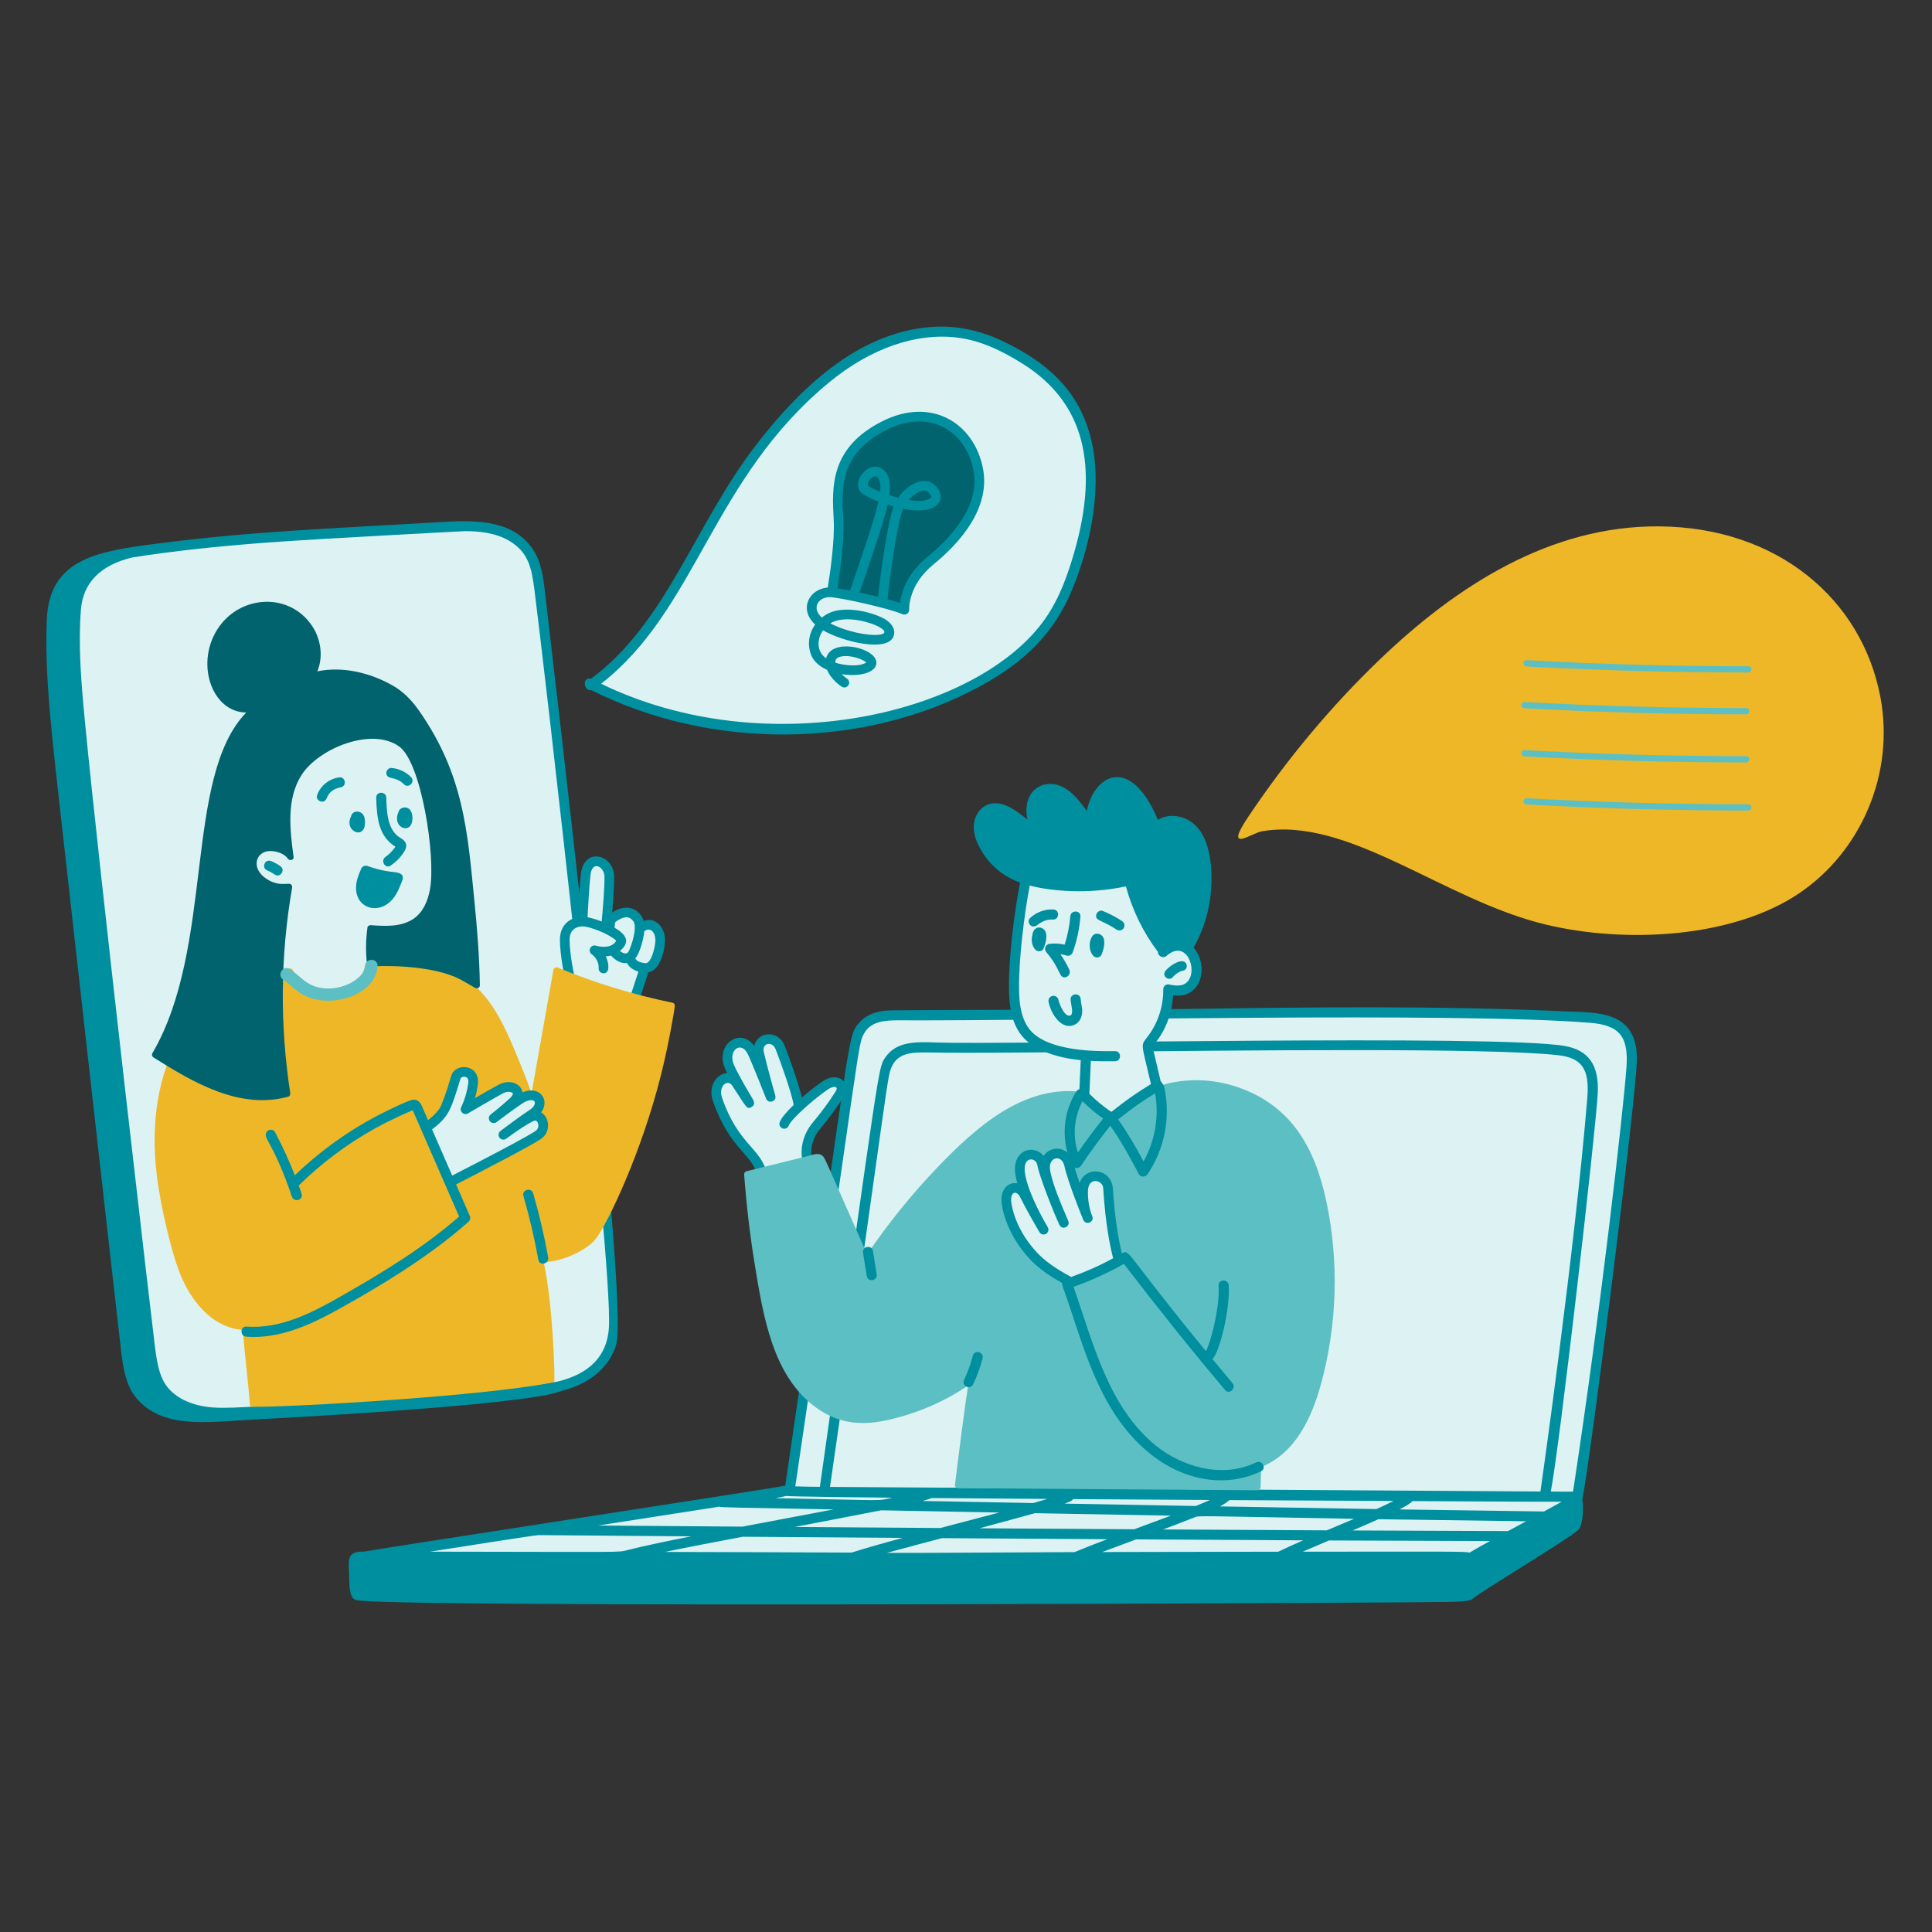 <svg xmlns="http://www.w3.org/2000/svg" fill="none" viewBox="0 0 512 512" height="512" width="512" id="Remote-Team-1--Streamline-Manchester.svg"><rect x="0" y="0" width="512" height="512" fill="#333333" stroke="none"/><desc>Remote Team 1 Streamline Illustration: https://streamlinehq.com</desc><g id="remote-team-1--Work-remote-team"><g id="character 2"><path id="vector" fill="#ddf2f2" d="M161.879 351.841c-0.497 8.307 -5.857 12.828 -14.044 14.799 -21.903 3.418 -44.065 4.595 -66.173 5.806 -19.433 1.065 -23.539 1.715 -28.923 0.517 -4.078 -0.909 -8.061 -3.128 -10.004 -6.979 -1.295 -2.565 -1.81 -6.177 -2.145 -8.694 -0.364 -2.716 -13.486 -115.6 -15.867 -139.466 -2.624 -26.324 -4.9 -42.056 -3.799 -56.236 0.635 -8.177 6.185 -12.488 14.098 -14.374 29.391 -4.59 85.855 -6.943 87.542 -6.958 15.109 -0.151 18.417 6.441 19.625 16.335 2.386 19.546 20.741 177.705 19.694 195.251l-0.003 -0.003Z" stroke-width="1"></path><path id="vector_2" fill="#008f9f" d="M144.515 157.706c-0.484 -4.401 -0.986 -8.955 -3.571 -12.534 -5.737 -7.946 -16.381 -7.276 -24.934 -6.769 -28.646 1.697 -49.265 2.391 -74.286 5.652 -15.388 2.007 -28.68 3.743 -29.327 20.196 -0.512 13.043 0.919 26.404 2.304 39.329 0.3 2.798 16.991 151.465 17.444 154.883 0.364 2.747 0.778 5.86 1.964 8.678 1.605 3.822 4.946 6.784 9.4 8.343 5.839 2.043 13.03 1.382 21.256 0.863 3.525 -0.223 73.843 -3.732 83.817 -7.662 7.736 -1.907 12.971 -6.326 14.743 -12.439 3.52 -12.142 -17.615 -187.602 -18.811 -198.541h0.002Zm16.855 194.105c-0.445 7.437 -5.038 12.26 -13.612 14.323 -21.55 3.361 -43.707 4.554 -65.132 5.747 -20.833 1.16 -24.689 1.715 -29.773 0.584 -2.639 -0.586 -7.404 -2.24 -9.659 -6.71 -1.298 -2.57 -1.797 -6.303 -2.094 -8.532 -0.54 -4.047 -14.95 -127.731 -18.624 -166.336 -0.998 -10.481 -1.764 -19.919 -1.039 -29.258 0.558 -7.199 5.171 -11.881 13.665 -13.908 10.532 -1.644 21.814 -2.89 35.51 -3.922 13.44 -1.011 52.357 -3.036 52.562 -3.036 3.615 0 8.084 0.353 11.819 2.586 4.884 2.921 5.85 6.799 6.625 12.854 2.593 20.247 20.836 177.47 19.75 195.607v0.003Z" stroke-width="1"></path><g id="group"><path id="vector_3" fill="#ddf2f2" d="M174.956 249.477c0.189 -3.638 -2.808 -5.804 -5.463 -3.282 0.218 -4.969 -4.196 -5.036 -8.684 -2.78 0.279 -3.072 0.701 -8.289 0.663 -11.128 -0.059 -4.188 -5.627 -6.264 -6.264 -0.512 -0.348 3.121 -0.704 9.434 -0.842 12.454 -2.051 0.015 -4.698 1.155 -4.698 4.795 0 2.547 0.842 8.714 1.16 10.54 0 0 7.124 3 17.572 4.82l2.578 -7.872c2.519 0.136 3.84 -4.321 3.981 -7.035h-0.003Z" stroke-width="1"></path><path id="vector_4" fill="#008f9f" d="M176.233 249.544c0.187 -3.599 -2.394 -6.651 -5.663 -5.504 -0.489 -1.782 -2.102 -3.261 -3.999 -3.479 -1.684 -0.192 -3.269 0.566 -4.334 1.257 0.261 -3.075 0.55 -7.122 0.515 -9.549 -0.084 -5.883 -8.005 -7.923 -8.817 -0.635 -0.361 3.254 -0.684 9.244 -0.796 11.451 -3.044 0.561 -4.751 2.844 -4.751 5.939 0 4.265 1.318 10.207 1.372 10.458 0.151 0.671 0.814 1.121 1.528 0.97 0.691 -0.156 1.124 -0.84 0.97 -1.528 -0.013 -0.059 -1.311 -5.921 -1.311 -9.9 0 -1.206 0.351 -2.117 1.044 -2.711 0.901 -0.771 2.194 -0.888 3.026 -0.76 2.911 0.456 7.521 2.703 8.289 3.786 -1.398 2.432 -5.222 1.331 -5.389 1.28 -1.393 -0.415 -2.286 1.477 -1.075 2.294 0.079 0.054 1.928 1.331 1.807 3.674 -0.038 0.707 0.504 1.308 1.211 1.347 1.961 0.072 1.457 -2.911 0.676 -4.49 0.456 -0.028 0.916 -0.108 1.375 -0.215 0.824 0.922 1.828 1.613 2.847 1.882 0.886 0.236 1.103 0.11 1.367 0.079 0.712 1.313 1.889 1.948 3.069 2.294l-1.915 5.844c-0.274 0.835 0.356 1.679 1.216 1.679 0.538 0 1.039 -0.343 1.216 -0.883l2.107 -6.428c0.538 -0.123 1.06 -0.33 1.528 -0.722 2.071 -1.728 2.798 -5.612 2.89 -7.427l-0.005 -0.003Zm-16.781 -5.34c-1.4 -0.543 -2.739 -0.932 -3.748 -1.119 0.118 -2.278 0.433 -8.084 0.776 -11.169 0.463 -4.15 3.676 -2.168 3.712 0.389 0.046 3.067 -0.476 9.085 -0.74 11.899Zm7.329 7.562c-0.407 0.973 -0.904 0.988 -1.375 0.865 -0.371 -0.097 -0.753 -0.32 -1.114 -0.622 2.857 -2.376 1.713 -4.311 -1.418 -6.162l0.146 -1.454c0.73 -0.573 2.099 -1.421 3.267 -1.288 0.625 0.072 1.152 0.443 1.615 1.132 0.714 1.062 0.23 4.298 -1.121 7.529Zm1.567 2.24c1.234 -1.413 2.232 -5.289 2.404 -7.237 1.772 -1.275 3.034 0.589 2.926 2.642 -0.097 1.869 -1.155 6.054 -2.688 5.847 -1.518 -0.197 -2.266 -0.599 -2.639 -1.252h-0.003Z" stroke-width="1"></path></g><path id="vector_5" fill="#edb727" d="M178.227 265.736c-10.445 -2.156 -20.669 -5.294 -30.531 -9.349 -0.389 -0.159 -0.947 0.177 -1.019 0.579 -1.078 6.042 -5.763 32.392 -5.809 32.745 -1.262 -3.494 -2.611 -6.958 -4.055 -10.381 -2.286 -5.422 -4.751 -11.154 -8.571 -15.585 -1.139 -1.321 -2.565 -2.954 -4.178 -3.686 -3.845 -1.746 -7.939 -2.852 -12.101 -3.52 -5.939 -0.95 -13.535 -1.083 -14.477 -0.973 -0.361 -0.054 -0.73 0.113 -0.819 0.587 -0.812 4.275 -4.698 7.708 -9.08 7.859 -4.713 0.161 -9.029 -3.441 -9.897 -6.758 -0.084 -0.323 -0.445 -0.645 -0.799 -0.607 -27.238 2.824 -38.771 27.297 -35.32 54.943 1.111 8.911 3.942 20.204 5.944 25.439 2.813 7.368 8.438 14.735 16.832 15.432 0.594 7.485 1.339 12.751 1.928 20.237 0.059 0.75 59.745 -2.227 80.566 -6.405 0.34 -0.069 -0.325 -21.21 -2.772 -31.844 4.255 0.1 11.523 -2.964 13.983 -6.354 3.223 -4.442 12.035 -22.746 17.254 -43.761 1.935 -7.795 3.54 -17.149 3.51 -17.764 0.046 -0.361 -0.123 -0.73 -0.586 -0.824l-0.003 -0.008Z" stroke-width="1"></path><path id="vector_6" fill="#008f9f" d="M89.989 206.003c-2.737 0.34 -5.015 2.148 -5.955 4.71 -0.538 1.472 1.884 2.614 2.557 0.794 0.609 -1.649 1.943 -2.511 3.666 -2.854 1.795 -0.356 1.231 -2.834 -0.269 -2.65Z" stroke-width="1"></path><path id="vector_7" fill="#008f9f" d="M108.921 205.939c-1.344 -1.372 -3.174 -2.232 -5.148 -2.422 -0.745 -0.074 -1.421 0.637 -1.388 1.359 0.087 1.928 2.371 0.643 4.636 2.949 1.252 1.277 3.126 -0.637 1.902 -1.887h-0.003Z" stroke-width="1"></path><path id="vector_8" fill="#008f9f" d="M106.01 221.996c-3.361 -2.066 -3.538 -6.858 -3.635 -10.621 -0.044 -1.718 -2.726 -1.733 -2.678 0.026 0.148 5.676 0.765 10.294 5.094 12.995 -0.335 0.515 -1.3 1.759 -2.652 2.708 -1.408 0.986 -0.018 3.282 1.423 2.266 1.559 -1.096 2.783 -2.381 3.635 -3.82 1.229 -2.079 -0.282 -3.003 -1.185 -3.553h-0.003Z" stroke-width="1"></path><path id="vector_9" fill="#008f9f" d="M96.646 216.97c-0.34 -2.391 -3.259 -2.432 -3.615 -0.617 -2.094 4.257 4.47 6.651 3.615 0.617Z" stroke-width="1"></path><path id="vector_10" fill="#008f9f" d="M108.539 214.479c-1.068 -0.986 -2.719 -0.428 -2.941 0.765 -0.422 0.858 -0.504 1.859 -0.223 2.67 0.53 1.526 2.514 2.196 3.43 0.842 0.771 -1.137 0.625 -3.456 -0.266 -4.278Z" stroke-width="1"></path><path id="vector_11" fill="#008f9f" d="M104.284 231.094c-1.349 -0.154 -3.61 -0.407 -6.953 -1.615 -0.576 -0.207 -1.344 0.115 -1.592 0.694 -0.678 1.58 -1.377 3.213 -1.39 5.015 -0.046 5.763 6.277 7.347 9.815 2.949 1.119 -1.39 1.766 -3 2.44 -4.808 0.673 -1.846 -1.068 -2.094 -2.319 -2.237v0.003Z" stroke-width="1"></path><path id="vector_12" fill="#008f9f" d="M74.258 229.509c-0.724 -0.502 -1.503 -0.929 -2.312 -1.275 -1.846 -0.786 -2.642 1.774 -1.236 2.371 0.745 0.317 1.462 0.712 2.132 1.172 1.364 0.945 2.972 -1.198 1.418 -2.271l-0.003 0.003Z" stroke-width="1"></path><path id="vector_13" fill="#00636e" d="M127.173 261.1c-0.131 -7.619 -0.717 -15.045 -1.487 -22.715 -1.787 -17.774 -2.747 -33.07 -14.615 -50.015 -1.915 -2.734 -4.134 -5.074 -7.063 -6.733 -5.888 -3.333 -13.199 -5.135 -19.919 -3.72 1.628 -3.827 0.95 -8.494 -1.313 -11.935 -5.862 -8.927 -18.555 -8.41 -24.627 0 -6.694 9.272 -2.171 22.781 7.104 22.845 -16.663 17.242 -8.302 61.952 -24.865 90.281 -0.23 0.394 -0.082 0.893 0.297 1.132 10.534 6.61 22.715 13.88 35.651 10.412 0.468 -0.125 0.645 -0.579 0.579 -1.019 -2.711 -17.567 -2.698 -35.999 0.497 -54.377 0.09 -0.522 -0.218 -1.047 -0.799 -1.047 -1.495 0 -3.292 0.42 -5.87 -1.221 -4.452 -2.834 -2.962 -7.406 0.806 -7.457 1.569 -0.02 3.812 0.625 4.713 2.017 0.399 0.617 1.659 0.458 1.544 -0.417 -0.957 -7.155 -1.989 -15.398 2.143 -21.806 4.513 -7.002 18.627 -12.787 25.907 -7.442 5.821 4.275 9.669 29.069 8.108 37.737 -0.538 2.98 -1.746 6.054 -4.332 7.834 -3.318 2.284 -7.629 1.992 -11.451 1.725 -0.32 -0.023 -0.753 0.271 -0.799 0.607 -0.435 3.167 -0.502 6.339 -0.148 9.516 0.046 0.422 0.34 0.858 0.827 0.827 7.444 -0.446 18.959 0.253 24.991 4.024 0.471 0.294 2.391 1.39 2.877 1.656 0.499 0.271 1.257 -0.015 1.247 -0.714v0.005Z" stroke-width="1"></path><path id="vector_14" fill="#5cbfc3" d="M75.087 259.648c1.997 1.224 3.162 3.123 6.257 4.452 7.48 3.208 18.386 -0.906 18.708 -8.131 0.095 -2.13 -3.215 -2.125 -3.31 0 -0.177 3.958 -8.404 7.992 -14.513 4.913 -2.063 -1.039 -3.515 -2.893 -5.471 -4.091 -1.823 -1.116 -3.487 1.746 -1.672 2.86v-0.003Z" stroke-width="1"></path><path id="vector_15" fill="#008f9f" d="M141.299 316.25c-0.484 -1.664 -3.067 -0.963 -2.58 0.722 1.618 5.586 2.944 11.269 3.948 16.891 0.307 1.715 2.911 1.085 2.604 -0.622 -1.016 -5.699 -2.353 -11.412 -3.971 -16.991Z" stroke-width="1"></path><path id="vector_16" fill="#ddf2f2" d="M141.072 295.828c-0.43 0.177 -1.341 0.504 -2.156 0.858 0.801 -0.571 1.544 -1.083 2.092 -1.439 4.091 -2.637 1.423 -7.084 -3.348 -3.863 -0.973 0.655 -2.02 1.398 -3.011 2.117 0.589 -0.668 1.252 -1.431 1.436 -1.603 2.831 -2.639 -0.325 -4.951 -3.412 -3.277 -3.09 1.674 -9.303 5.338 -9.303 5.338s1.546 -3.026 1.994 -6.825c0.451 -3.796 -3.927 -3.668 -4.506 -1.802 -0.581 1.866 -1.352 4.636 -2.77 8.11 -1.111 2.729 -5.279 5.471 -5.279 5.471l6.249 14.456s21.44 -10.934 23.759 -12.736c2.319 -1.802 0.76 -5.842 -1.751 -4.81l0.005 0.005Z" stroke-width="1"></path><path id="vector_17" fill="#008f9f" d="M143.394 294.797c2.46 -3.233 -0.364 -7.26 -4.946 -5.299 -0.315 -2.327 -3.359 -3.64 -6.385 -2.002 -1.646 0.893 -4.188 2.355 -6.205 3.528 0.32 -1.085 0.617 -2.36 0.781 -3.735 0.325 -2.749 -1.311 -4.099 -2.811 -4.416 -1.83 -0.392 -3.715 0.545 -4.188 2.081 -0.85 2.76 -1.498 4.979 -2.732 8.008 -0.556 1.364 -2.184 2.88 -3.469 3.904l-1.638 -3.756c-0.21 -0.476 -0.842 -1.93 -2.532 -1.636 -1.454 0.261 -7.808 3.423 -9.3 4.209 -7.967 4.196 -15.309 9.5 -21.837 15.772 -1.526 -3.894 -3.282 -7.724 -5.222 -11.384 -0.515 -0.98 -1.774 -0.845 -2.294 -0.018 -0.998 1.58 1.928 2.831 6.74 17.078 0.356 1.068 1.7 1.188 2.345 0.456 0.594 -0.673 0.205 -1.344 -0.543 -3.405 5.965 -5.865 12.659 -10.895 19.904 -14.958 4.549 -2.54 9.428 -4.662 10.324 -4.984l12.285 28.157c-9.444 8.282 -20.652 15.063 -31.365 21.158 -7.706 4.406 -15.982 8.65 -24.97 8.005 -1.741 -0.143 -1.805 2.56 -0.072 2.675 8.776 0.632 16.886 -3.057 24.571 -7.34 9.582 -5.325 23.572 -13.517 34.376 -23.168 0.428 -0.379 0.525 -0.988 0.256 -1.59l-3.599 -8.253c4.818 -2.465 20.639 -10.604 22.746 -12.242 2.468 -1.92 1.917 -5.617 -0.215 -6.851l-0.005 0.005Zm-1.357 4.831c-1.546 1.203 -13.64 7.534 -22.198 11.914l-5.343 -12.25c4.636 -3.469 5.059 -5.43 7.588 -13.578 0.059 -0.187 0.622 -0.463 1.211 -0.338 0.241 0.051 0.968 0.207 0.801 1.61 -0.415 3.507 -1.851 6.364 -1.866 6.395 -0.576 1.137 0.694 2.332 1.792 1.684 0.061 -0.038 6.228 -3.674 9.262 -5.317 1.247 -0.676 2.322 -0.389 2.573 -0.038 0.169 0.236 -0.09 0.74 -0.643 1.254 -2.035 1.894 -4.109 3.548 -5.166 4.365 -0.558 0.43 -0.663 1.231 -0.233 1.792 0.43 0.558 1.229 0.666 1.792 0.241 1.196 -0.911 4.252 -3.213 6.771 -4.913 1.428 -0.963 2.481 -1.037 2.988 -0.783 0.233 0.115 0.358 0.305 0.374 0.563 0.028 0.481 -0.333 1.244 -1.423 1.946 -2.248 1.449 -7.462 5.368 -7.683 5.535 -0.566 0.425 -0.678 1.226 -0.256 1.792 0.425 0.566 1.226 0.681 1.792 0.256 1.398 -1.05 5.455 -3.948 7.388 -4.744 0.998 -0.404 1.682 1.682 0.479 2.616v-0.003Z" stroke-width="1"></path></g><g id="character1"><path id="vector_18" fill="#ddf2f2" d="M218.793 287.572c-1.659 1.108 -4.529 3.382 -6.938 5.609 -0.576 -3.448 -3.712 -12.022 -5.115 -15.603 -1.436 -3.671 -6.464 -2.473 -5.586 1.436 0.878 3.909 3.075 11.666 3.075 11.666s-3.617 -9.185 -4.828 -11.761c-2.532 -5.381 -8.404 -1.61 -6.093 3.73 0.916 2.117 5.238 9.59 5.238 9.59s-1.958 -3.018 -3.412 -5.235c-2.104 -3.208 -6.548 -0.197 -4.989 4.321 4.477 12.989 10.496 13.537 11.899 20.198l11.968 -3.72c-0.783 -3.133 0 -6.702 2.394 -9.528 2.394 -2.829 4.654 -6.006 6.134 -8.353 1.48 -2.35 -0.74 -4.352 -3.743 -2.35h-0.003Z" stroke-width="1"></path><path id="vector_19" fill="#008f9f" d="M218.082 286.508c-1.211 0.806 -3.405 2.47 -5.56 4.329 -1.019 -4.081 -3.389 -10.655 -4.59 -13.724 -1.687 -4.314 -7.217 -3.75 -8.059 0.074 -3.607 -5.115 -10.501 -0.41 -7.741 5.972 0.166 0.384 0.361 0.799 0.573 1.234 -2.721 0.151 -5.151 3.361 -3.773 7.352 4.506 13.074 10.586 14.003 11.858 20.045 0.143 0.684 0.817 1.134 1.516 0.988 0.691 -0.146 1.134 -0.824 0.988 -1.516 -1.5 -7.117 -7.544 -7.593 -11.942 -20.349 -1.065 -3.09 1.469 -5.089 2.708 -3.203 3.93 5.972 3.86 6.436 5.189 5.609 1.07 -0.668 0.499 -1.626 -0.054 -2.552 -1.07 -1.792 -3.574 -5.99 -4.716 -8.625 -1.597 -3.694 1.912 -6.6 3.761 -2.675 1.18 2.506 4.759 11.592 4.797 11.684 0.591 1.503 2.862 0.735 2.422 -0.817 -0.02 -0.077 -2.196 -7.767 -3.057 -11.597 -0.532 -2.376 2.284 -2.898 3.146 -0.689 1.29 3.295 4.178 11.325 4.79 14.774 -1.782 1.702 -3.259 3.382 -3.707 4.575 -0.248 0.66 0.087 1.398 0.748 1.649 0.66 0.246 1.398 -0.087 1.649 -0.748 0.689 -1.836 7.037 -7.36 10.476 -9.654 1.423 -0.947 2.849 -0.827 1.948 0.602 -1.669 2.655 -3.924 5.722 -6.029 8.21 -2.573 3.041 -3.566 7.03 -2.657 10.668 0.169 0.681 0.863 1.103 1.551 0.932 0.686 -0.172 1.103 -0.865 0.932 -1.551 -0.709 -2.839 0.084 -5.978 2.13 -8.392 2.176 -2.573 4.511 -5.75 6.241 -8.499 2.184 -3.466 -1.316 -6.912 -5.535 -4.096l-0.003 -0.01Z" stroke-width="1"></path><path id="vector_20" fill="#ddf2f2" d="M362.353 419.937c-19.238 1.275 -267.376 -5.614 -267.376 -5.614l0.074 -1.452c2.913 -0.727 110.072 -16.916 114.227 -18.051 18.24 -123.195 16.274 -119.841 19.909 -123.41 2.867 -2.813 7.437 -2.345 11.471 -2.299 64.304 0.74 119.662 -2.565 178.969 0.484 3.74 0.192 7.875 0.584 10.419 3.308 2.803 3 2.58 7.616 2.171 11.686 -3.82 38.077 -8.648 76.055 -14.482 113.882 0 0 -13.612 10.007 -28.81 16.22 -9.242 3.776 -19.3 4.767 -26.575 5.248l0.003 -0.003Z" stroke-width="1"></path><path id="vector_21" fill="#008f9f" d="M419.315 397.445c1.833 -7.995 14.502 -107.689 14.484 -116.864 -0.005 -3.456 -0.763 -6.088 -2.314 -8.049 -3.622 -4.575 -10.9 -4.25 -16.783 -4.516 -34.204 -1.569 -68.508 -1.083 -101.683 -0.614 -6.682 0.095 -75.589 0.266 -77.289 0.351 -3.589 0.179 -6.164 1.196 -7.867 3.11 -3.587 4.032 -1.651 0.381 -19.771 122.867 -3.83 0.778 -108.595 16.835 -111.503 17.444 -5.089 -0.084 -4.106 2.394 -4.055 6.866 0.056 5.038 0.85 5.637 1.8 5.972 6.262 2.202 285 0.709 288.98 0.522 0.748 -0.036 6.257 0.015 6.907 -0.799 1.582 -1.556 25.329 -15.813 27.558 -17.93 1.789 -0.691 2.002 -6.638 1.536 -8.361Zm-276.598 9.375 40.468 0.328c-5.868 1.149 -12.521 2.522 -16.978 3.661 -2.514 0.643 -0.061 0.456 -52.227 0.399 6.221 -0.97 27.753 -4.388 28.736 -4.388Zm288.317 -124.001c-0.765 10.77 -6.674 63.442 -14.164 112.489 -0.806 0.033 -4.442 -0.023 -5.896 -0.031 2.176 -10.614 12.019 -96.172 12.452 -105.702 0.333 -7.322 -2.445 -11.254 -8.737 -12.378 -17.411 -3.11 -148.846 -0.289 -166.52 -0.922 -5.315 -0.187 -10.542 -0.389 -13.517 3.907 -2.004 2.895 -1.311 0.602 -17.377 113.843 -2.112 -0.018 -4.326 -0.049 -6.513 -0.123 17.6 -118.958 16.451 -117.015 18.33 -120.187 1.741 -2.939 5.12 -3.292 8.474 -3.318 44.088 0.164 148.152 -2.204 183.749 0.648 7.846 0.627 10.299 3.599 9.718 11.773h0.003Zm-26.606 120.335 -4.777 2.596 -41.188 -0.164c2.56 -1.091 4.772 -2.056 6.83 -2.982 5.432 0.087 31.585 0.453 39.135 0.548v0.003Zm-9.574 5.228c-1.91 1.057 -3.633 2.028 -5.404 3.075 -0.95 -0.323 -3.827 -0.274 -44.204 -0.243 2.26 -0.978 5.501 -2.373 6.932 -2.977l42.675 0.146Zm-49.477 -0.182c-2.483 1.08 -4.631 2.058 -6.63 3.018l-46.641 0.087c2.806 -1.057 6.999 -2.627 8.978 -3.354l44.296 0.248h-0.003Zm-186.865 -3.922 32.072 -4.989c0.719 0.212 3.891 0.228 30.331 0.722l-24.159 4.562 -38.244 -0.294Zm210.808 -6.505c-1.4 0.707 -3.039 1.459 -4.552 2.145l-41.454 -0.707c0.699 -0.356 2.345 -1.434 2.447 -1.672l43.561 0.233h-0.003Zm-52.68 4.306c1.083 -0.44 0.952 -0.33 42.222 0.42 -2.383 1.014 -5.85 2.476 -7.242 3.059l-43.392 -0.241c2.708 -1.011 5.537 -2.084 8.412 -3.236v-0.003Zm-34.499 -3.604c1.669 -0.65 1.992 -0.778 2.227 -1.193l36.278 0.228c-1.234 0.566 -2.509 1.085 -3.758 1.592l-34.747 -0.627Zm28.163 3.187c-3.282 1.231 -8.212 3.057 -9.72 3.61l-40.993 -0.264c5.821 -1.562 13.699 -3.73 14.661 -3.999l36.052 0.653Zm-65.848 -3.886c1.556 -0.42 2.168 -0.648 2.435 -0.783l30.666 0.236c-1.26 0.394 -2.519 0.755 -3.692 1.093l-29.409 -0.548v0.003Zm20.36 3.059c-5.166 1.375 -13.379 3.525 -15.613 4.104l-38.618 -0.269c7.969 -1.528 22.331 -4.293 22.927 -4.424l31.304 0.586v0.003Zm-28.372 -118.374c1.065 -2.222 3.174 -3.369 6.446 -3.502 4.703 -0.197 0.561 0.294 45.151 -0.179 42.524 -0.451 106.788 -1.132 124.756 0.84 6.426 0.704 8.481 3.666 7.857 11.313 -3.323 40.643 -12.385 104.077 -12.419 104.333l-188.278 -1.216c16.067 -110.84 14.984 -108.467 16.484 -111.588h0.003Zm137.884 115.341s32.159 0.195 39.519 0.172c-1.265 0.719 -2.527 1.416 -4.664 2.586 -2.107 -0.02 -29.74 -0.42 -38.313 -0.545 1.51 -0.771 2.906 -1.59 3.459 -2.212Zm-168.801 -0.768c0.94 -0.174 1.871 -0.369 2.796 -0.589 2.138 0.179 19.761 0.374 28.204 0.458 -4.554 0.95 -0.169 0.722 -30.996 0.131h-0.003Zm-8.663 10.22 42.386 0.297c-5.519 1.485 -10.074 2.793 -13.573 3.899 -10.373 -0.069 -37.448 -0.146 -49.418 -0.174 6.615 -1.385 13.98 -2.77 20.605 -4.022Zm96.576 0.653c-3.325 1.252 -6.077 2.337 -8.676 3.42 -23.537 0.1 -42.788 0.256 -49.731 0.197 4.728 -1.288 12.132 -3.261 14.587 -3.899l43.82 0.282Z" stroke-width="1"></path><path id="vector_22" fill="#5cbfc3" d="M350.126 366.628c4.247 -15.672 4.741 -32.348 1.372 -48.241 -3.087 -14.569 -9.523 -25.533 -23.629 -30.318 -6.508 -2.207 -13.688 -2.445 -20.268 -0.402 -0.202 -0.044 -0.42 -0.02 -0.594 0.084 -12.278 7.419 -11.389 7.02 -11.904 6.874 -0.366 -0.102 -3.41 -1.948 -3.796 -2.189 -1.669 -1.039 -3.284 -2.156 -4.851 -3.341 -0.305 -0.23 -0.755 -0.087 -1.011 0.136 -14.625 -1.149 -26.634 9.344 -36.78 19.896 -7.165 7.455 -13.32 15.142 -18.862 23.296 -11.525 -26.022 -11.169 -25.562 -11.863 -26.148 -1.106 -0.929 -2.806 -0.164 -4.017 0.136l-16.11 3.983c-0.33 0.082 -0.632 0.445 -0.607 0.799 0.589 8.023 1.526 16.023 2.821 23.964 2.291 14.036 4.872 29.796 16.438 38.003 6.083 4.316 12.268 4.744 19.61 2.982 7.242 -1.736 14.339 -4.736 20.485 -8.988 -0.765 4.703 -2.78 20.462 -3.494 26.409 -0.054 0.448 0.422 0.824 0.827 0.827l79.357 0.543c0.456 0.003 0.814 -0.381 0.827 -0.827l0.143 -5.33c9.134 -3.663 13.476 -13.192 15.903 -22.147l0.003 -0.003Z" stroke-width="1"></path><path id="vector_23" fill="#ddf2f2" d="M308.81 252.923c-0.676 0.589 -1.603 -0.141 -1.411 -0.801 -4.04 -5.304 -6.973 -11.384 -8.653 -17.833 -9.677 2.186 -19.82 1.574 -26.26 -0.243 -2.138 11.085 -3.026 22.277 -2.934 28.339 0.164 9.633 3.136 15.619 19.113 16.576 -0.497 11.028 -0.443 10.772 -0.54 11.028 1.861 1.976 3.451 3.256 5.197 4.442 0.297 0.2 0.847 0.714 1.206 0.76 0.192 0.028 0.095 0.031 1.093 -0.742 2.742 -2.194 6.244 -4.654 9.979 -6.915 -2.358 -10.225 -2.396 -9.738 -2.212 -10.627 0.192 -0.94 0.993 -1.649 1.528 -2.396 2.583 -3.589 3.927 -7.926 3.868 -12.337 -0.005 -0.73 0.755 -0.96 1.252 -0.696 1.754 0.305 3.628 0.471 4.972 -0.914 3.338 -3.443 -0.305 -12.8 -6.198 -7.646v0.005Z" stroke-width="1"></path><path id="vector_24" fill="#008f9f" d="M297.359 244.094c-1.577 -1.047 -3.3 -1.951 -5.117 -2.683 -0.694 -0.279 -1.546 0.238 -1.705 0.947 -0.387 1.728 1.265 1.283 5.425 4.022 0.612 0.407 1.526 0.161 1.866 -0.486s0.148 -1.388 -0.471 -1.797l0.003 -0.003Z" stroke-width="1"></path><path id="vector_25" fill="#008f9f" d="M292.04 247.982c-0.489 -0.481 -1.185 -0.658 -1.815 -0.471 -1.3 0.392 -2.15 3.61 -0.64 5.619 0.699 0.929 1.92 0.727 2.304 -0.09 0.433 -0.927 1.393 -3.843 0.154 -5.059h-0.003Z" stroke-width="1"></path><path id="vector_26" fill="#008f9f" d="M286.397 264.827c-0.1 -1.887 -2.762 -1.6 -2.678 0.054 0.067 1.275 0.827 3.507 0.064 4.173 -1.339 0.814 -2.936 -2.455 -3.297 -4.134 -0.156 -0.727 -0.955 -1.157 -1.656 -0.968 -0.694 0.192 -1.101 0.888 -0.942 1.62 0.783 3.628 3.707 7.519 6.922 5.98 1.088 -0.525 1.782 -1.605 1.956 -3.046 0.159 -1.334 -0.305 -2.483 -0.369 -3.679Z" stroke-width="1"></path><path id="vector_27" fill="#008f9f" d="M283.638 242.824c-0.192 2.493 -0.696 5.02 -1.498 7.519 -1.311 -0.287 -2.627 -0.366 -3.917 -0.236 -1.149 0.118 -1.667 1.37 -0.922 2.25 3.74 4.436 3.29 6.518 4.708 6.648 0.945 0.097 1.861 -0.942 1.38 -1.987 -0.666 -1.436 -1.462 -2.831 -2.373 -4.16 0.561 0.082 1.103 0.207 1.62 0.374 0.75 0.241 1.431 -0.264 1.656 -0.891 1.093 -3.021 1.772 -6.195 2.022 -9.439 0.136 -1.766 -2.547 -1.772 -2.675 -0.079h-0.003Z" stroke-width="1"></path><path id="vector_28" fill="#008f9f" d="M279.109 241.017c-2.204 -0.105 -4.426 0.714 -6.088 2.225 -1.172 1.062 0.348 3.418 2.189 1.649 1.075 -0.673 2.099 -1.293 3.85 -1.196 1.661 0.079 1.905 -2.598 0.049 -2.678Z" stroke-width="1"></path><path id="vector_29" fill="#008f9f" d="M276.675 246.343c-0.978 -0.945 -2.824 -0.814 -3.103 1.559 -0.335 1.306 -0.097 2.616 0.653 3.594 0.714 0.934 1.928 0.712 2.301 -0.095 0.466 -1.001 1.398 -3.855 0.148 -5.061v0.003Z" stroke-width="1"></path><path id="vector_30" fill="#008f9f" d="M321.062 232.02c-0.205 -8.289 -2.647 -13.409 -7.265 -15.217 -2.376 -0.929 -5.02 -0.737 -6.938 0.461 -1.539 -3.725 -5.212 -10.998 -10.527 -11.315 -4.18 -0.236 -7.462 4.229 -8.3 8.965 -2.691 -3.73 -6.031 -7.793 -10.803 -7.078 -3.356 0.502 -6.108 3.912 -4.961 9.334 -3.118 -2.458 -6.088 -4.677 -9.247 -4.26 -3.661 0.484 -6.431 4.782 -4.119 10.179 2.033 4.739 5.783 8.776 11.407 10.801 -1.413 7.483 -2.995 19.151 -2.929 28.106 0.082 10.496 3.574 15.337 12.879 17.866 1.861 0.507 3.876 0.863 6.147 1.088 0 0 -0.32 6.825 -0.348 7.685 -0.287 0.077 -0.561 0.233 -0.763 0.545 -3.75 5.75 -4.191 13.473 -1.119 19.679 0.466 0.937 1.764 0.873 2.312 0.056 2.409 -3.581 5.012 -7.142 7.741 -10.596 2.964 4.188 5.407 8.76 7.572 12.813 0.486 0.911 1.746 0.865 2.304 0.046 4.552 -6.7 6.167 -15.122 4.434 -23.107 -0.051 -0.233 -0.637 -1.308 -0.947 -1.51 -2.143 -9.283 -2.284 -9.006 -1.866 -9.585 0.632 -0.87 1.262 -1.615 1.812 -2.499 1.976 -3.169 3.133 -6.856 3.356 -10.693 1.439 0.159 3.039 0.125 4.477 -0.763 3.991 -2.465 3.876 -8.632 0.945 -11.894 3.261 -5.75 4.9 -12.357 4.736 -19.113l0.008 0.005Zm-35.407 73.4c-1.462 -4.452 -0.991 -9.472 1.224 -13.606 1.935 1.994 4.042 3.638 5.481 4.603 -2.299 2.903 -4.557 5.908 -6.705 9.006v-0.003Zm20.467 -15.672c1.073 6.106 -0.008 12.577 -3.064 18.045 -2.007 -3.722 -4.198 -7.57 -6.748 -11.139 1.659 -1.196 3.983 -3.351 9.812 -6.907Zm8.52 -29.535c-1.17 1.206 -2.834 1.055 -4.447 0.778 -0.878 -0.392 -1.933 0.148 -1.92 1.193 0.049 4.306 -1.293 8.581 -3.771 12.032 -2.345 3.254 -2.227 1.196 0.517 13.076 -6.605 4.024 -9.649 6.825 -10.504 7.36 -0.259 -0.128 -3.425 -2.299 -5.832 -4.82 0.041 -0.392 0.056 -0.914 0.399 -8.681 2.332 0.12 4.641 0.113 6.426 0.09 1.741 -0.018 1.743 -2.696 -0.013 -2.678 -4.559 0.056 -18.429 0.228 -22.935 -6.139 -2.117 -2.99 -2.447 -6.94 -2.496 -10.048 -0.131 -8.102 1.352 -19.894 2.821 -27.692 5.67 1.49 15.47 2.376 25.492 0.212 1.718 6.339 4.57 12.178 8.486 17.367 -0.033 1.073 1.331 1.876 2.284 1.047 5.325 -4.654 8.42 3.886 5.494 6.904l-0.003 -0.003Z" stroke-width="1"></path><path id="vector_31" fill="#ddf2f2" d="M293.635 314.744c-0.251 -3.743 -6.531 -4.639 -6.607 0.945 -0.01 0.76 -0.146 2.15 -0.233 3.4 -1.226 -3.162 -2.862 -7.616 -3.494 -10.445 -1.05 -4.687 -7.263 -3.072 -6.62 1.838 -0.228 -0.745 -0.42 -1.426 -0.512 -1.928 -0.689 -3.743 -6.595 -3.761 -5.842 2.258 0.192 1.544 0.712 3.284 1.354 5.018 -1.923 -2.427 -5.599 -0.942 -4.913 3.254 0.732 4.483 3.22 9.866 7.767 14.413 2.852 2.852 7.36 5.322 9.032 6.19l12.882 -5.599c-2.235 -8.276 -2.693 -17.516 -2.813 -19.348v0.005Z" stroke-width="1"></path><path id="vector_32" fill="#008f9f" d="M332.9 387.546c-9.152 4.457 -19.971 0.965 -26.632 -4.472 -12.598 -10.281 -16.525 -27.1 -21.773 -42.038 4.639 -1.654 9.124 -3.702 13.348 -6.095 8.996 11.745 18.015 22.989 26.819 33.434 1.137 1.347 3.064 -0.515 1.956 -1.833 -1.787 -2.12 -3.556 -4.252 -5.322 -6.392 1.805 -1.546 4.744 -13.076 4.321 -19.525 -0.113 -1.731 -2.788 -1.684 -2.678 0.067 0.404 6.239 -2.516 16.33 -3.374 17.354 -21.658 -26.371 -20.124 -27.113 -22.254 -25.879 -1.152 -4.772 -1.953 -10.465 -2.371 -17.06 -0.351 -5.563 -7.222 -6.249 -8.84 -1.592 -0.655 -1.892 -1.236 -3.743 -1.551 -5.151 -1.009 -4.506 -5.875 -5.105 -8.003 -2.038 -2.532 -3.226 -8.284 -1.702 -7.491 4.644 0.105 0.832 0.289 1.715 0.538 2.619 -2.319 -0.44 -4.762 1.592 -4.088 5.704 0.865 5.307 3.83 10.813 8.125 15.112 2.327 2.327 5.635 4.372 7.836 5.601 -0.033 0.192 -0.031 0.389 0.046 0.604 3.84 10.552 6.694 22.047 12.57 31.982 11.331 19.151 28.485 22.984 40.105 17.303 1.58 -0.776 0.266 -3.1 -1.285 -2.35l-0.003 0.003Zm-64.87 -68.667c-0.479 -2.929 1.29 -3.756 2.394 -1.49 1.265 2.598 3.748 6.968 5.048 9.155 0.366 0.602 1.147 0.796 1.754 0.433 0.604 -0.364 0.801 -1.144 0.443 -1.751 -2.258 -3.832 -5.527 -10.204 -6.072 -14.574 -0.241 -1.917 0.297 -3.213 1.403 -3.382 0.771 -0.12 1.702 0.371 1.91 1.513 0.561 3.046 4.278 12.475 5.85 15.823 0.704 1.513 2.998 0.486 2.335 -1.047 -1.69 -4.037 -4.173 -9.567 -4.815 -13.519 -0.558 -3.436 3.077 -4.237 3.773 -1.121 1.016 4.534 4.813 13.891 5.069 14.428 0.709 1.49 2.967 0.484 2.337 -1.042 -0.847 -2.053 -1.18 -4.413 -1.149 -6.605 0.054 -3.955 3.912 -3.008 4.05 -0.876 0.397 6.129 1.088 12.541 2.629 18.632 -4.311 2.327 -7.455 3.635 -11.11 4.946 -1.861 -0.978 -5.86 -3.233 -8.435 -5.811 -3.927 -3.927 -6.628 -8.927 -7.411 -13.714v0.003Z" stroke-width="1"></path><path id="vector_33" fill="#008f9f" d="M257.812 359.268c-0.566 2.214 -1.344 4.36 -2.309 6.374 -0.829 1.733 1.654 2.744 2.353 1.277 1.091 -2.273 1.946 -4.616 2.545 -6.961 0.428 -1.682 -2.153 -2.388 -2.588 -0.691Z" stroke-width="1"></path><path id="vector_34" fill="#008f9f" d="M231.33 331.476c-0.259 -1.587 -2.921 -1.321 -2.606 0.602l0.998 6.157c0.259 1.585 2.916 1.306 2.608 -0.602l-1.001 -6.157Z" stroke-width="1"></path><path id="vector_35" fill="#008f9f" d="M308.82 257.347c0.783 -1.044 2.941 -2.621 4.413 -2.621 0.707 0 1.28 0.573 1.28 1.28s-0.573 1.28 -1.28 1.28c-0.425 0.038 -1.841 0.899 -2.363 1.597 -0.993 1.321 -3.075 -0.166 -2.048 -1.536h-0.003Z" stroke-width="1"></path></g><g id="chat bubble 2"><path id="vector_36" fill="#ddf2f2" d="M285.148 146.593c-1.774 6.126 -3.965 12.216 -7.621 17.492 -17.313 24.996 -73.928 39.706 -119.212 17.208 25.946 -19.587 29.514 -54.418 61.161 -80.417 9.562 -7.854 21.745 -13.489 34.371 -11.904 6.377 0.801 12.296 3.722 17.659 7.132 18.092 11.497 19.561 30.057 13.64 50.488h0.003Z" stroke-width="1"></path><path id="vector_37" fill="#008f9f" d="M289.318 117.077c-2.778 -12.106 -10.143 -20.375 -23.88 -26.816 -6.177 -2.895 -12.519 -4.106 -18.852 -3.597 -16.01 1.29 -31.224 11.638 -46.51 31.639 -16.064 21.018 -23.58 46.915 -43.471 61.573 -2.273 -0.655 -2.086 3.315 0.118 3.028 31.695 15.949 71.954 15.647 102.628 -0.812 12.495 -6.705 20.111 -14.607 24.696 -25.626 5.775 -13.88 7.744 -28.605 5.271 -39.393v0.003Zm-4.659 29.373c-1.587 5.478 -3.727 11.825 -7.549 17.344 -17.626 25.449 -73.93 38.748 -117.822 17.405 25.403 -19.715 29.353 -54.323 60.518 -79.926 10.934 -8.983 23.002 -13.174 33.984 -11.791 5.397 0.676 10.939 2.918 17.447 7.053 15.846 10.074 20.237 26.399 13.422 49.915Z" stroke-width="1"></path><path id="vector_38" fill="#00636e" d="M220.441 157c3.131 0.253 15.588 2.982 19.228 4.59 0 0 -0.438 -7.002 6.838 -12.946 6.239 -5.097 14.818 -13.99 12.703 -24.402 -2.117 -10.412 -12.019 -17.946 -24.886 -11.428 -12.867 6.518 -12.613 15.828 -12.104 24.801 0.407 7.178 -1.777 19.384 -1.777 19.384h-0.003Z" stroke-width="1"></path><path id="vector_39" fill="#008f9f" d="M260.462 123.986c-2.445 -12.014 -13.745 -18.885 -26.719 -12.314 -13.878 7.032 -13.281 17.556 -12.803 26.015 0.325 5.742 -1.073 14.94 -1.58 18.025 -4.9 0.348 -7.79 5.699 -3.333 9.8 -1.679 2.337 -2.15 5.348 -1.037 8.133 0.686 1.713 2.268 3.003 4.211 3.876 1.032 2.624 3.73 4.375 3.871 4.465 0.594 0.381 1.382 0.205 1.764 -0.387 0.379 -0.594 0.207 -1.388 -0.384 -1.769 -0.338 -0.218 -0.888 -0.637 -1.431 -1.18 2.501 0.417 5.043 0.292 6.815 -0.374 2.58 -0.968 2.504 -2.534 2.35 -3.162 -0.893 -3.663 -11.924 -6.031 -13.256 -0.655 -2.588 -1.756 -2.458 -5.158 -0.817 -7.429 4.887 2.926 18.043 6.336 18.844 0.993 0.253 -1.7 -1.068 -3.412 -3.453 -4.472 -4.001 -1.782 -10.033 -2.877 -13.814 -1.07 -0.694 0.33 -1.326 0.727 -1.894 1.18 -2.865 -2.537 -0.888 -5.425 2.04 -5.417 2.373 0.008 15.772 2.952 19.315 4.518 0.86 0.381 1.846 -0.282 1.795 -1.244 -0.013 -0.261 -0.264 -6.461 6.369 -11.881 10.301 -8.415 14.848 -17.283 13.148 -25.649l-0.003 -0.003Zm-37.586 50.004c2.509 -0.543 5.944 0.781 6.702 1.577 -1.848 1.244 -5.926 0.799 -8.212 0.046 -0.056 -0.76 0.271 -1.357 1.51 -1.623Zm10.12 -5.78c-2.898 0.356 -8.95 -0.863 -12.938 -3.016 5.312 -3.384 18.619 2.314 12.938 3.016Zm-5.192 -11.197c2.363 -6.92 6.403 -18.629 7.444 -23.258 0.517 0.164 1.042 0.32 1.569 0.466 -1.559 3.994 -3.502 17.838 -4.119 23.926 -1.62 -0.402 -3.297 -0.791 -4.895 -1.132v-0.003Zm5.443 -26.685c-1.247 -0.497 -2.304 -1.004 -2.995 -1.441 -1.021 -0.648 1.108 -3.443 2.271 -2.383 0.748 0.676 0.899 2.092 0.724 3.827v-0.003Zm12.449 17.324c-5.445 4.449 -6.853 9.464 -7.201 12.127 -0.937 -0.315 -2.076 -0.645 -3.29 -0.978 0.54 -5.512 2.604 -20.495 4.129 -23.972 9.349 1.915 12.091 -2.765 8.412 -6.269 -2.883 -2.744 -7.478 0.026 -9.708 3.338 -0.781 -0.205 -1.567 -0.435 -2.327 -0.684 0.381 -2.898 0.074 -5.215 -1.472 -6.612 -3.84 -3.479 -9.58 3.758 -5.363 6.444 0.899 0.571 2.301 1.231 3.942 1.861 -0.986 4.554 -5.13 16.517 -7.544 23.588 -1.283 -0.251 -2.445 -0.461 -3.351 -0.599 0.556 -3.389 1.905 -12.436 1.569 -18.353 -0.481 -8.512 -0.98 -17.313 11.405 -23.585 11.461 -5.806 20.948 0.195 23.053 10.54 1.894 9.318 -5.622 17.736 -12.257 23.155h0.003Zm-4.902 -15.15c1.216 -1.434 3.884 -3.323 5.184 -2.084 0.643 0.612 0.85 1.106 0.765 1.324 -0.136 0.356 -1.111 0.945 -3.141 1.004 -0.806 0.023 -1.772 -0.067 -2.808 -0.241v-0.003Z" stroke-width="1"></path></g><g id="chat bubble 1"><path id="vector_40" fill="#edb727" d="M498.309 184.648c-4.867 -25.667 -27.067 -44.938 -58.693 -45.156 -28.718 -0.197 -53.573 15.657 -74.212 35.52 -12.419 11.953 -24.195 25.887 -34.688 41.577 -6.518 9.743 1.078 4.178 3.615 3.73 23.096 -4.06 48.192 18.222 75.356 24.714 21.256 5.079 49.528 3.535 67.062 -8.271 16.3 -10.975 25.459 -31.547 21.56 -52.116v0.003Z" stroke-width="1"></path><g id="group_2"><path id="vector_41" fill="#5cbfc3" d="M404.562 176.609c20.032 1.098 39.468 1.605 58.76 1.605 1.065 0 1.068 -1.656 0 -1.656 -20.403 0 -39.821 -0.566 -58.76 -1.605 -1.065 -0.059 -1.062 1.597 0 1.656Z" stroke-width="1"></path><path id="vector_42" fill="#5cbfc3" d="M462.769 202.048c1.065 0 1.068 -1.656 0 -1.656 -20.447 0 -39.859 -0.568 -58.76 -1.605 -1.065 -0.059 -1.062 1.597 0 1.656 20.035 1.098 39.468 1.605 58.76 1.605Z" stroke-width="1"></path><path id="vector_43" fill="#5cbfc3" d="M404.006 187.694c20.032 1.098 39.468 1.605 58.76 1.605 1.065 0 1.068 -1.656 0 -1.656 -20.403 0 -39.821 -0.566 -58.76 -1.605 -1.065 -0.059 -1.062 1.597 0 1.656Z" stroke-width="1"></path><path id="vector_44" fill="#5cbfc3" d="M463.322 213.143c-20.403 0 -39.821 -0.566 -58.76 -1.605 -1.065 -0.059 -1.062 1.597 0 1.656 20.032 1.098 39.468 1.605 58.76 1.605 1.065 0 1.068 -1.656 0 -1.656Z" stroke-width="1"></path></g></g></g></svg>